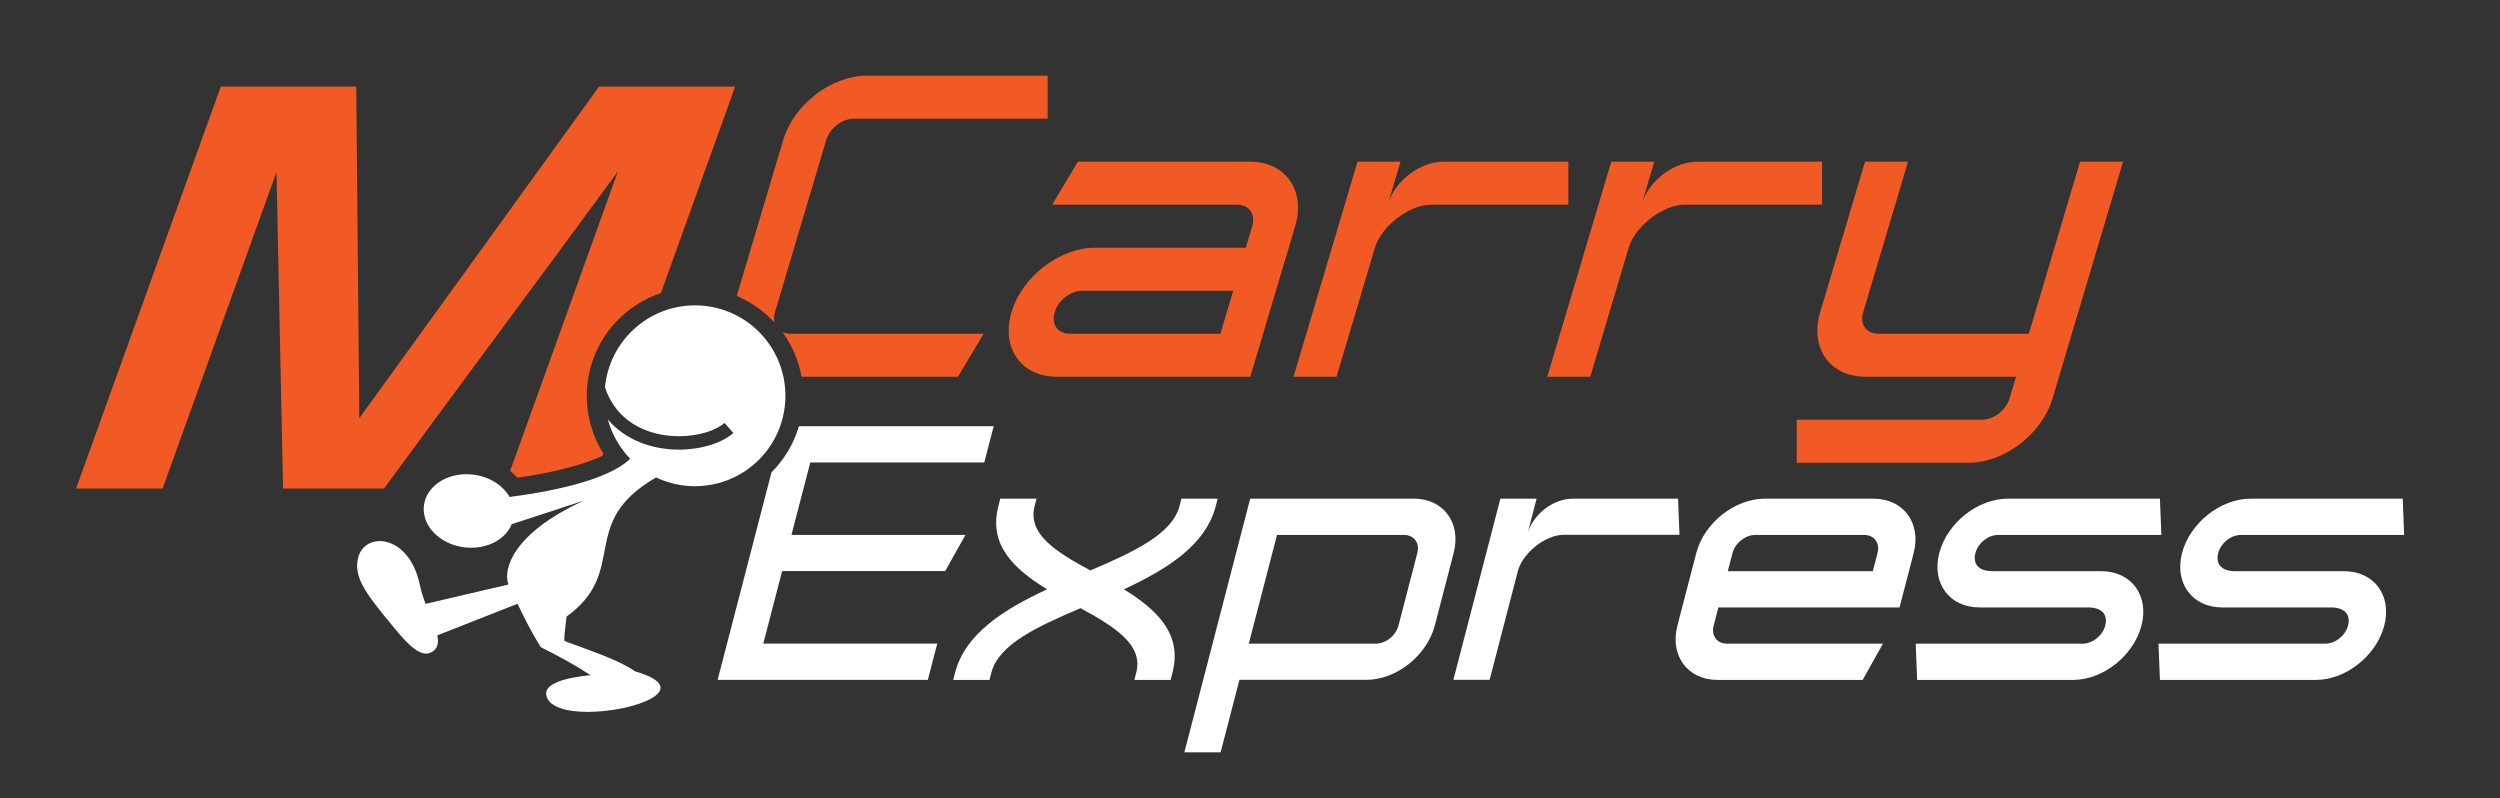 <?xml version="1.0" encoding="UTF-8"?>
<svg id="_レイヤー_2" data-name="レイヤー 2" xmlns="http://www.w3.org/2000/svg" viewBox="0 0 244.14 77.95">
  <rect x="0" y="0" width="244.14" height="77.95" fill="#333333" stroke="none"/>
  <defs>
    <style>
      .cls-1 {
        fill: none;
      }

      .cls-2 {
        fill: #f15a24;
      }

      .cls-3 {
        fill: #fff;
      }
    </style>
  </defs>
  <g id="logo">
    <g>
      <rect class="cls-1" width="244.14" height="77.95"/>
      <g>
        <path class="cls-3" d="M92.3,55.78l1.98-3.54h-16.99l1.84-7.08h16.99l.92-3.54h-19.02c-.51,1.73-1.44,3.27-2.68,4.51l-5.26,20.26h20.53l.92-3.54h-16.99l1.84-7.08h15.93Z"/>
        <path class="cls-3" d="M109.75,57.55c4.19-1.95,7.98-4.28,8.98-8.14l.18-.71h-3.54l-.18.71c-.72,2.76-4.49,4.49-8.71,6.3-3.32-1.8-6.16-3.54-5.44-6.3l.18-.71h-3.54l-.18.71c-1,3.86,1.58,6.19,4.75,8.14-4.19,1.95-7.99,4.32-8.98,8.14l-.18.71h3.54l.18-.71c.72-2.76,4.46-4.49,8.71-6.3,3.28,1.8,6.16,3.54,5.44,6.3l-.18.71h3.54l.18-.71c.99-3.82-1.58-6.19-4.75-8.14Z"/>
        <path class="cls-3" d="M138.02,48.7h-15.93l-6.43,24.77h3.54l1.84-7.08h12.39c2.94,0,5.92-2.37,6.69-5.31l1.84-7.08c.76-2.94-.99-5.31-3.93-5.31ZM138.41,54.01l-1.84,7.08c-.26.99-1.24,1.77-2.23,1.77h-12.39l2.76-10.62h12.39c.99,0,1.57.78,1.31,1.77Z"/>
        <path class="cls-3" d="M163.85,48.7h-10.26c-1.88,0-3.77,1.45-4.38,3.26l.85-3.26h-3.54l-4.59,17.69h3.54l2.76-10.62c.46-1.77,2.69-3.54,4.46-3.54h11.32l-.14-3.54Z"/>
        <path class="cls-3" d="M182.96,48.7h-10.62c-2.94,0-5.92,2.37-6.69,5.31l-1.84,7.08c-.76,2.94.99,5.31,3.93,5.31h14.16l1.98-3.54h-15.22c-.99,0-1.57-.78-1.31-1.77l.46-1.77h17.69l1.38-5.31c.76-2.94-.99-5.31-3.93-5.31ZM183.35,54.01l-.46,1.77h-14.16l.46-1.77c.26-.99,1.24-1.77,2.23-1.77h10.62c.99,0,1.57.78,1.31,1.77Z"/>
        <path class="cls-3" d="M205.19,55.78h-10.62c-1.42,0-1.92-.78-1.66-1.77s1.24-1.77,2.23-1.77h15.93l-.14-3.54h-14.86c-2.94,0-5.92,2.37-6.69,5.31-.76,2.94.99,5.31,3.93,5.31h10.62c1.42,0,1.92.78,1.66,1.77-.26.99-1.24,1.77-2.23,1.77h-16.28l.14,3.54h15.22c2.94,0,5.92-2.37,6.69-5.31.76-2.94-.99-5.31-3.93-5.31Z"/>
        <path class="cls-3" d="M228.9,55.78h-10.62c-1.42,0-1.92-.78-1.66-1.77s1.24-1.77,2.23-1.77h15.93l-.14-3.54h-14.86c-2.94,0-5.92,2.37-6.69,5.31-.76,2.94.99,5.31,3.93,5.31h10.62c1.42,0,1.92.78,1.66,1.77-.26.99-1.24,1.77-2.23,1.77h-16.28l.14,3.54h15.22c2.94,0,5.92-2.37,6.69-5.31.76-2.94-.99-5.31-3.93-5.31Z"/>
        <path class="cls-2" d="M93.55,36.79l2.51-4.2h-18.9c-.28,0-.52-.05-.74-.15.92,1.27,1.57,2.74,1.85,4.35h15.27Z"/>
        <path class="cls-2" d="M75.63,31.48c-.07-.29-.05-.63.05-.99l5-16.8c.35-1.18,1.55-2.1,2.73-2.1h18.9v-4.2h-17.65c-3.49,0-7.14,2.81-8.18,6.3l-4.53,15.21c1.4.59,2.65,1.48,3.67,2.58Z"/>
        <path class="cls-2" d="M122.29,22.09l-.63,2.1h-14.7c-3.49,0-7.14,2.81-8.18,6.3-1.04,3.49.94,6.3,4.42,6.3h18.9l4.38-14.7c1.04-3.49-.94-6.3-4.42-6.3h-16.8l-2.51,4.2h18.06c1.18,0,1.83.92,1.48,2.1ZM119.17,32.59h-14.7c-1.18,0-1.83-.92-1.47-2.1.35-1.18,1.55-2.1,2.73-2.1h14.7l-1.25,4.2Z"/>
        <path class="cls-2" d="M130.52,36.79l3.75-12.6c.63-2.1,3.35-4.2,5.45-4.2h13.44v-4.2h-12.19c-2.23,0-4.54,1.72-5.35,3.86l1.15-3.86h-4.2l-6.25,21h4.2Z"/>
        <path class="cls-2" d="M155.3,36.79l3.75-12.6c.63-2.1,3.35-4.2,5.45-4.2h13.44v-4.2h-12.19c-2.23,0-4.54,1.72-5.35,3.86l1.15-3.86h-4.2l-6.25,21h4.2Z"/>
        <path class="cls-2" d="M182.18,36.79h14.7l-.63,2.1c-.35,1.18-1.55,2.1-2.73,2.1h-18.06v4.2h16.81c3.49,0,7.14-2.81,8.18-6.3l6.88-23.1h-4.2l-5,16.8h-14.7c-1.18,0-1.83-.92-1.48-2.1l4.38-14.7h-4.2l-4.38,14.7c-1.04,3.49.94,6.3,4.42,6.3Z"/>
        <path class="cls-2" d="M50.53,46.65c3.59-.51,6.49-1.27,8.29-2.14l.09-.24c-1.05-1.67-1.61-3.6-1.61-5.61,0-4.67,3.04-8.64,7.24-10.04l7.25-20.16h-13.29l-23.41,32.38-.3-32.38h-13.23L7.43,47.71h8.45l11.12-30.91.64,30.91h9.86c3.84-5.23,7.65-10.39,11.42-15.48,3.77-5.09,7.58-10.25,11.42-15.48l-10.52,29.24c.25.2.49.42.7.65Z"/>
        <path class="cls-3" d="M64.06,46.62c1.15.55,2.45.86,3.81.86,4.88,0,8.83-3.95,8.83-8.83s-3.95-8.83-8.83-8.83c-4.6,0-8.37,3.52-8.79,8.01.24.71.56,1.33.94,1.86.5.7,1.1,1.25,1.77,1.68,1.34.86,2.97,1.23,4.52,1.23.94,0,1.84-.14,2.62-.37.77-.23,1.42-.57,1.83-.93l.86.99c-.6.52-1.4.91-2.3,1.19-.91.27-1.93.43-3,.43-1.31,0-2.69-.23-3.98-.78-1.11-.47-2.14-1.18-2.98-2.17.39,1.46,1.16,2.78,2.18,3.84-2.31,2.26-8.53,3.32-11.78,3.73-.64-1.12-1.94-1.98-3.53-2.18-.23-.03-.46-.04-.68-.04-2.13,0-3.92,1.27-4.15,3.04-.25,1.96,1.52,3.8,3.94,4.1.23.03.46.04.68.04,1.82,0,3.39-.92,3.95-2.3l7.07-2.31c-7.14,3.26-7.93,6.87-7.38,8.2l-8.1,1.89c-.22-.59-.43-1.21-.56-1.85-.61-2.97-2.42-4.28-3.92-4.28-1,0-1.85.59-2.11,1.65-.39,1.62.43,3.03,2.46,5.53,1.67,2.05,3.03,3.81,4.18,3.81.26,0,.5-.09.74-.28.43-.35.49-.86.35-1.5l7.84-3.09c.46.95,1.15,2.44,2.27,4.24,3.86,1.93,4.75,2.74,4.9,2.74-.39.03-4.69.36-4.36,1.96.23,1.16,1.99,1.62,4.04,1.62,4.56,0,10.57-2.24,4.65-3.95-1.61-1.09-3.66-1.77-6.92-2.97-.04-.51.09-1.37.21-2.39,6.16-4.46,1.01-9.14,8.74-13.58Z"/>
      </g>
    </g>
  </g>
</svg>